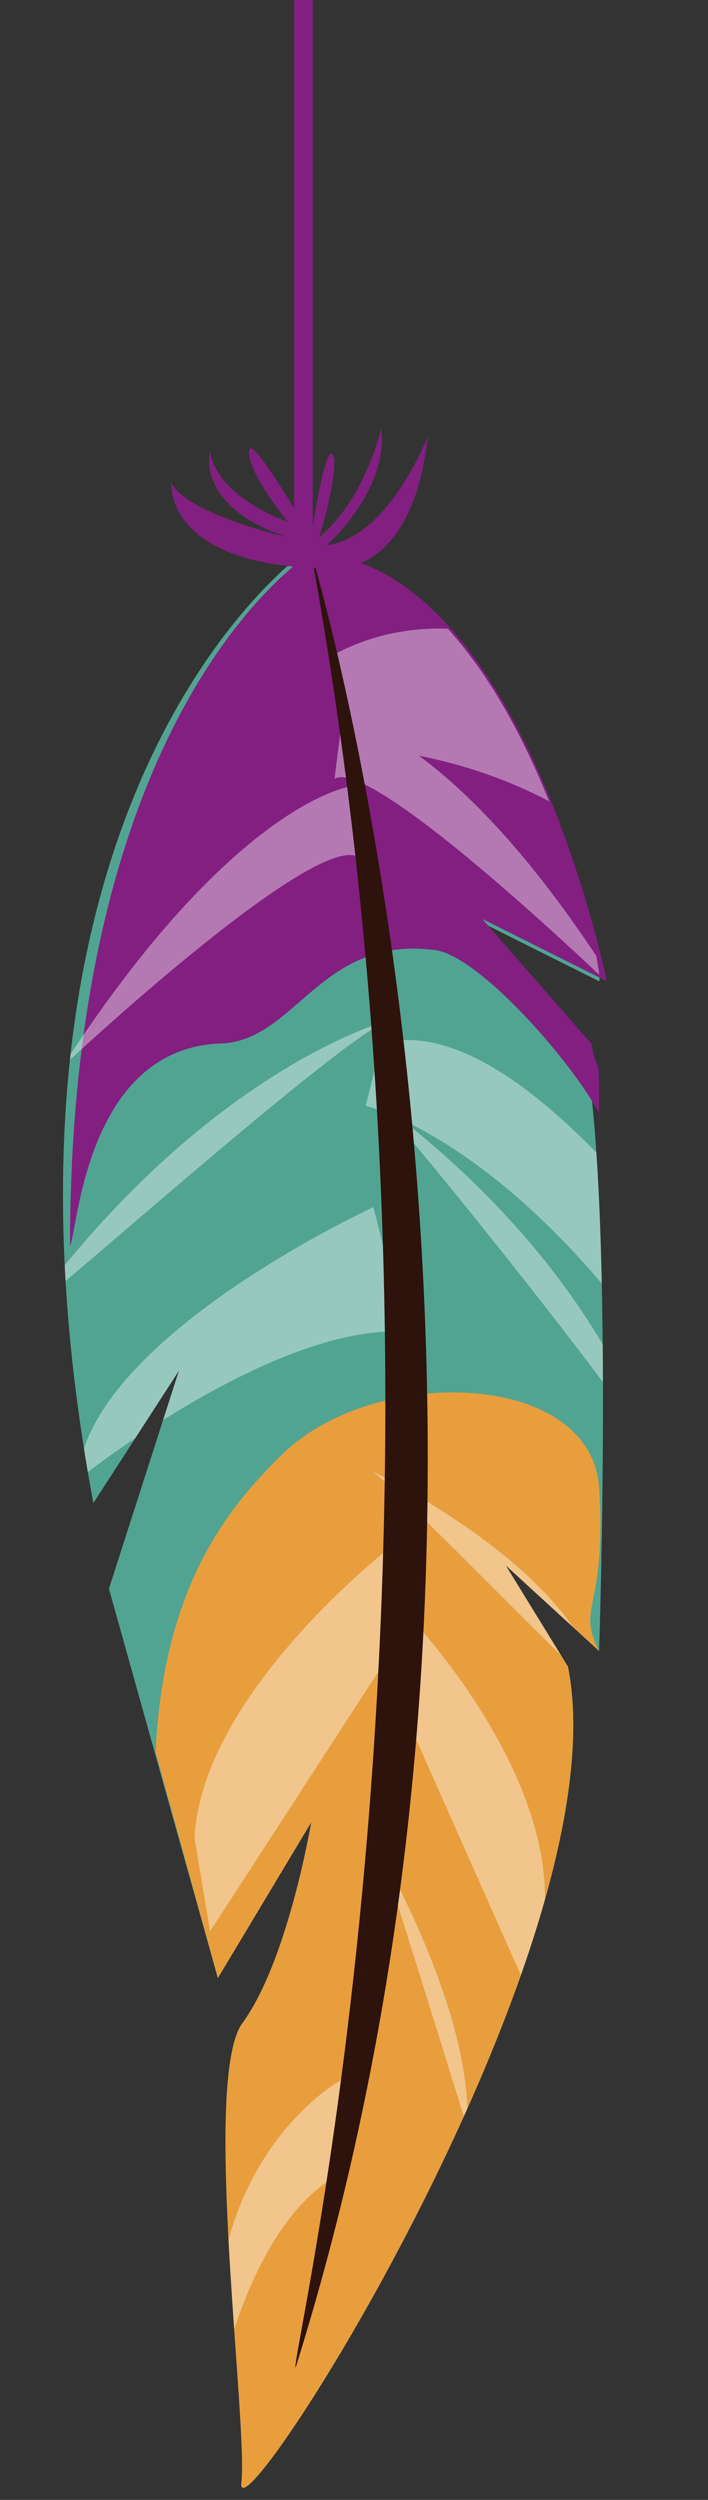<?xml version="1.0" encoding="utf-8"?>
<!-- Generator: Adobe Illustrator 23.1.0, SVG Export Plug-In . SVG Version: 6.00 Build 0)  -->
<svg version="1.1" id="Calque_1" xmlns="http://www.w3.org/2000/svg" xmlns:xlink="http://www.w3.org/1999/xlink" x="0px" y="0px"
	 viewBox="0 0 9.1 32.1" style="enable-background:new 0 0 9.1 32.1;" xml:space="preserve">
<rect x="0" y="0" width="9.1" height="32.1" fill="#333333" stroke="none"/>
<style type="text/css">
	.st0{fill:none;stroke:#831F82;stroke-width:0.24;stroke-miterlimit:10;}
	.st1{fill:#52A492;}
	.st2{fill:#821F81;}
	.st3{fill:#E89E3D;}
	.st4{opacity:0.4;}
	.st5{clip-path:url(#SVGID_2_);fill:#FFFFFF;}
	.st6{fill:#2E120C;}
</style>
<path class="st0" d="M3.9,0c0,11.6,0,7.5,0,19"/>
<g>
	<path class="st1" d="M3.9,7.1c0,0-4.4,3.1-2.7,12.2l1.1-1.7l-0.9,2.8l1.4,5l1.2-2c0,0-0.3,1.8-0.9,2.6c-0.5,0.8,0.1,5.2,0,5.9
		C3.1,32.6,8,24.9,7.3,21.4l-0.8-1.3l1.2,1.1c0,0,0.2-5.9-0.2-7.8l-1.4-1.6l1.6,0.8C7.8,12.6,6.7,7.2,3.9,7.1z"/>
	<path class="st2" d="M2.8,13.4c1,0,1.3-1.4,2.8-1.2c0.6,0.1,1.8,1.5,2.1,2.1c0-0.9,0-0.4-0.1-0.9l-1.4-1.6l1.6,0.8
		c0,0-1.1-5.4-3.8-5.5c0,0-3.1,1.9-3.1,8.9C1,15.8,1.1,13.5,2.8,13.4z"/>
	<path class="st3" d="M6.5,20.1l1.2,1.1c-0.3-0.6,0.1-0.5,0-2.1c-0.1-1.5-2.9-1.6-4.1-0.4c-0.6,0.6-1.5,1.6-1.6,3.8l0.8,2.9l1.2-2
		c0,0-0.3,1.8-0.9,2.6c-0.5,0.8,0.1,5.2,0,5.9C3.1,32.6,8,24.9,7.3,21.4L6.5,20.1z"/>
	<g class="st4">
		<defs>
			<path id="SVGID_1_" class="st4" d="M3.9,7.1c0,0-4.4,3.1-2.7,12.2l1.1-1.7l-0.9,2.8l1.4,5l1.2-2c0,0-0.3,1.8-0.9,2.6
				c-0.5,0.8,0.1,5.2,0,5.9C3.1,32.6,8,24.9,7.3,21.4l-0.8-1.3l1.2,1.1c0,0,0.2-5.9-0.2-7.8l-1.4-1.6l1.6,0.8
				C7.8,12.6,6.7,7.2,3.9,7.1z"/>
		</defs>
		<clipPath id="SVGID_2_">
			<use xlink:href="#SVGID_1_"  style="overflow:visible;"/>
		</clipPath>
		<path class="st5" d="M5.3,20.8c0,0,1.8,1.9,1.7,3.7l-0.2,1.1L5.2,22L5.3,20.8z"/>
		<path class="st5" d="M4.9,23.8c0,0,1.2,2.1,1.1,3.5C6,27.3,5.1,24.4,4.9,23.8z"/>
		<path class="st5" d="M4.5,9.6c0,0,2.2,0,3.8,1.6L8.2,9c0,0-2-1.6-3.9-0.6L4.5,9.6z"/>
		<path class="st5" d="M5.1,19.8c0,0-2.5,1.9-2.6,3.8l0.2,1.2l2.4-3.7V19.8z"/>
		<path class="st5" d="M4.8,18.9c0,0,2.7,1.3,2.9,2.8C7.6,21.7,5.3,19.3,4.8,18.9z"/>
		<path class="st5" d="M8.4,18.7c0,0-0.6-2.4-3.6-4.6C4.9,14.1,8.2,18.2,8.4,18.7z"/>
		<path class="st5" d="M5,13.1c0,0-2.3,0.6-4.6,3.7C0.5,16.8,4.4,13.3,5,13.1z"/>
		<path class="st5" d="M4.7,14.2c0,0,2.6,0.6,5,5.3l-0.5-2.8c0,0-2.5-3.8-4.3-3.3L4.7,14.2z"/>
		<path class="st5" d="M4.5,10.1c0,0-1.5,0.2-3.7,3.6c0,0,3.2-3,3.8-2.7L4.5,10.1z"/>
		<path class="st5" d="M4.4,26.7c0,0-1.9,1-1.6,4c0,0,0.4-2.2,1.6-2.8L4.4,26.7z"/>
		<path class="st5" d="M4.4,9.2c0,0,1.5,0.2,3.6,3.6c0,0-3.2-3.1-3.7-2.8L4.4,9.2z"/>
		<path class="st5" d="M4.8,15.5c0,0-3.7,1.7-3.8,3.5c0,0,2.5-2,4.2-1.9L4.8,15.5z"/>
	</g>
	<path class="st6" d="M4,7.1c0,0,3.5,11.5-0.2,23.3C3.7,30.4,6.3,19.8,4,7.1z"/>
	<path class="st2" d="M4.3,7.3c0,0,1,0.1,1.2-1.7c0,0-0.5,1.3-1.3,1.4c0,0,0.8-0.7,0.7-1.5c0,0-0.2,0.9-0.8,1.4c0,0,0.2-0.6,0.2-1
		c-0.1-0.4-0.3,1-0.3,1S3.2,5.5,3.2,5.8c0,0.3,0.5,0.9,0.5,0.9s-0.9-0.3-1-0.9c0,0-0.2,0.7,1,1.1c0,0-1.3-0.3-1.5-0.7
		C2.2,6.3,2.2,7.3,4.3,7.3z"/>
</g>
</svg>
